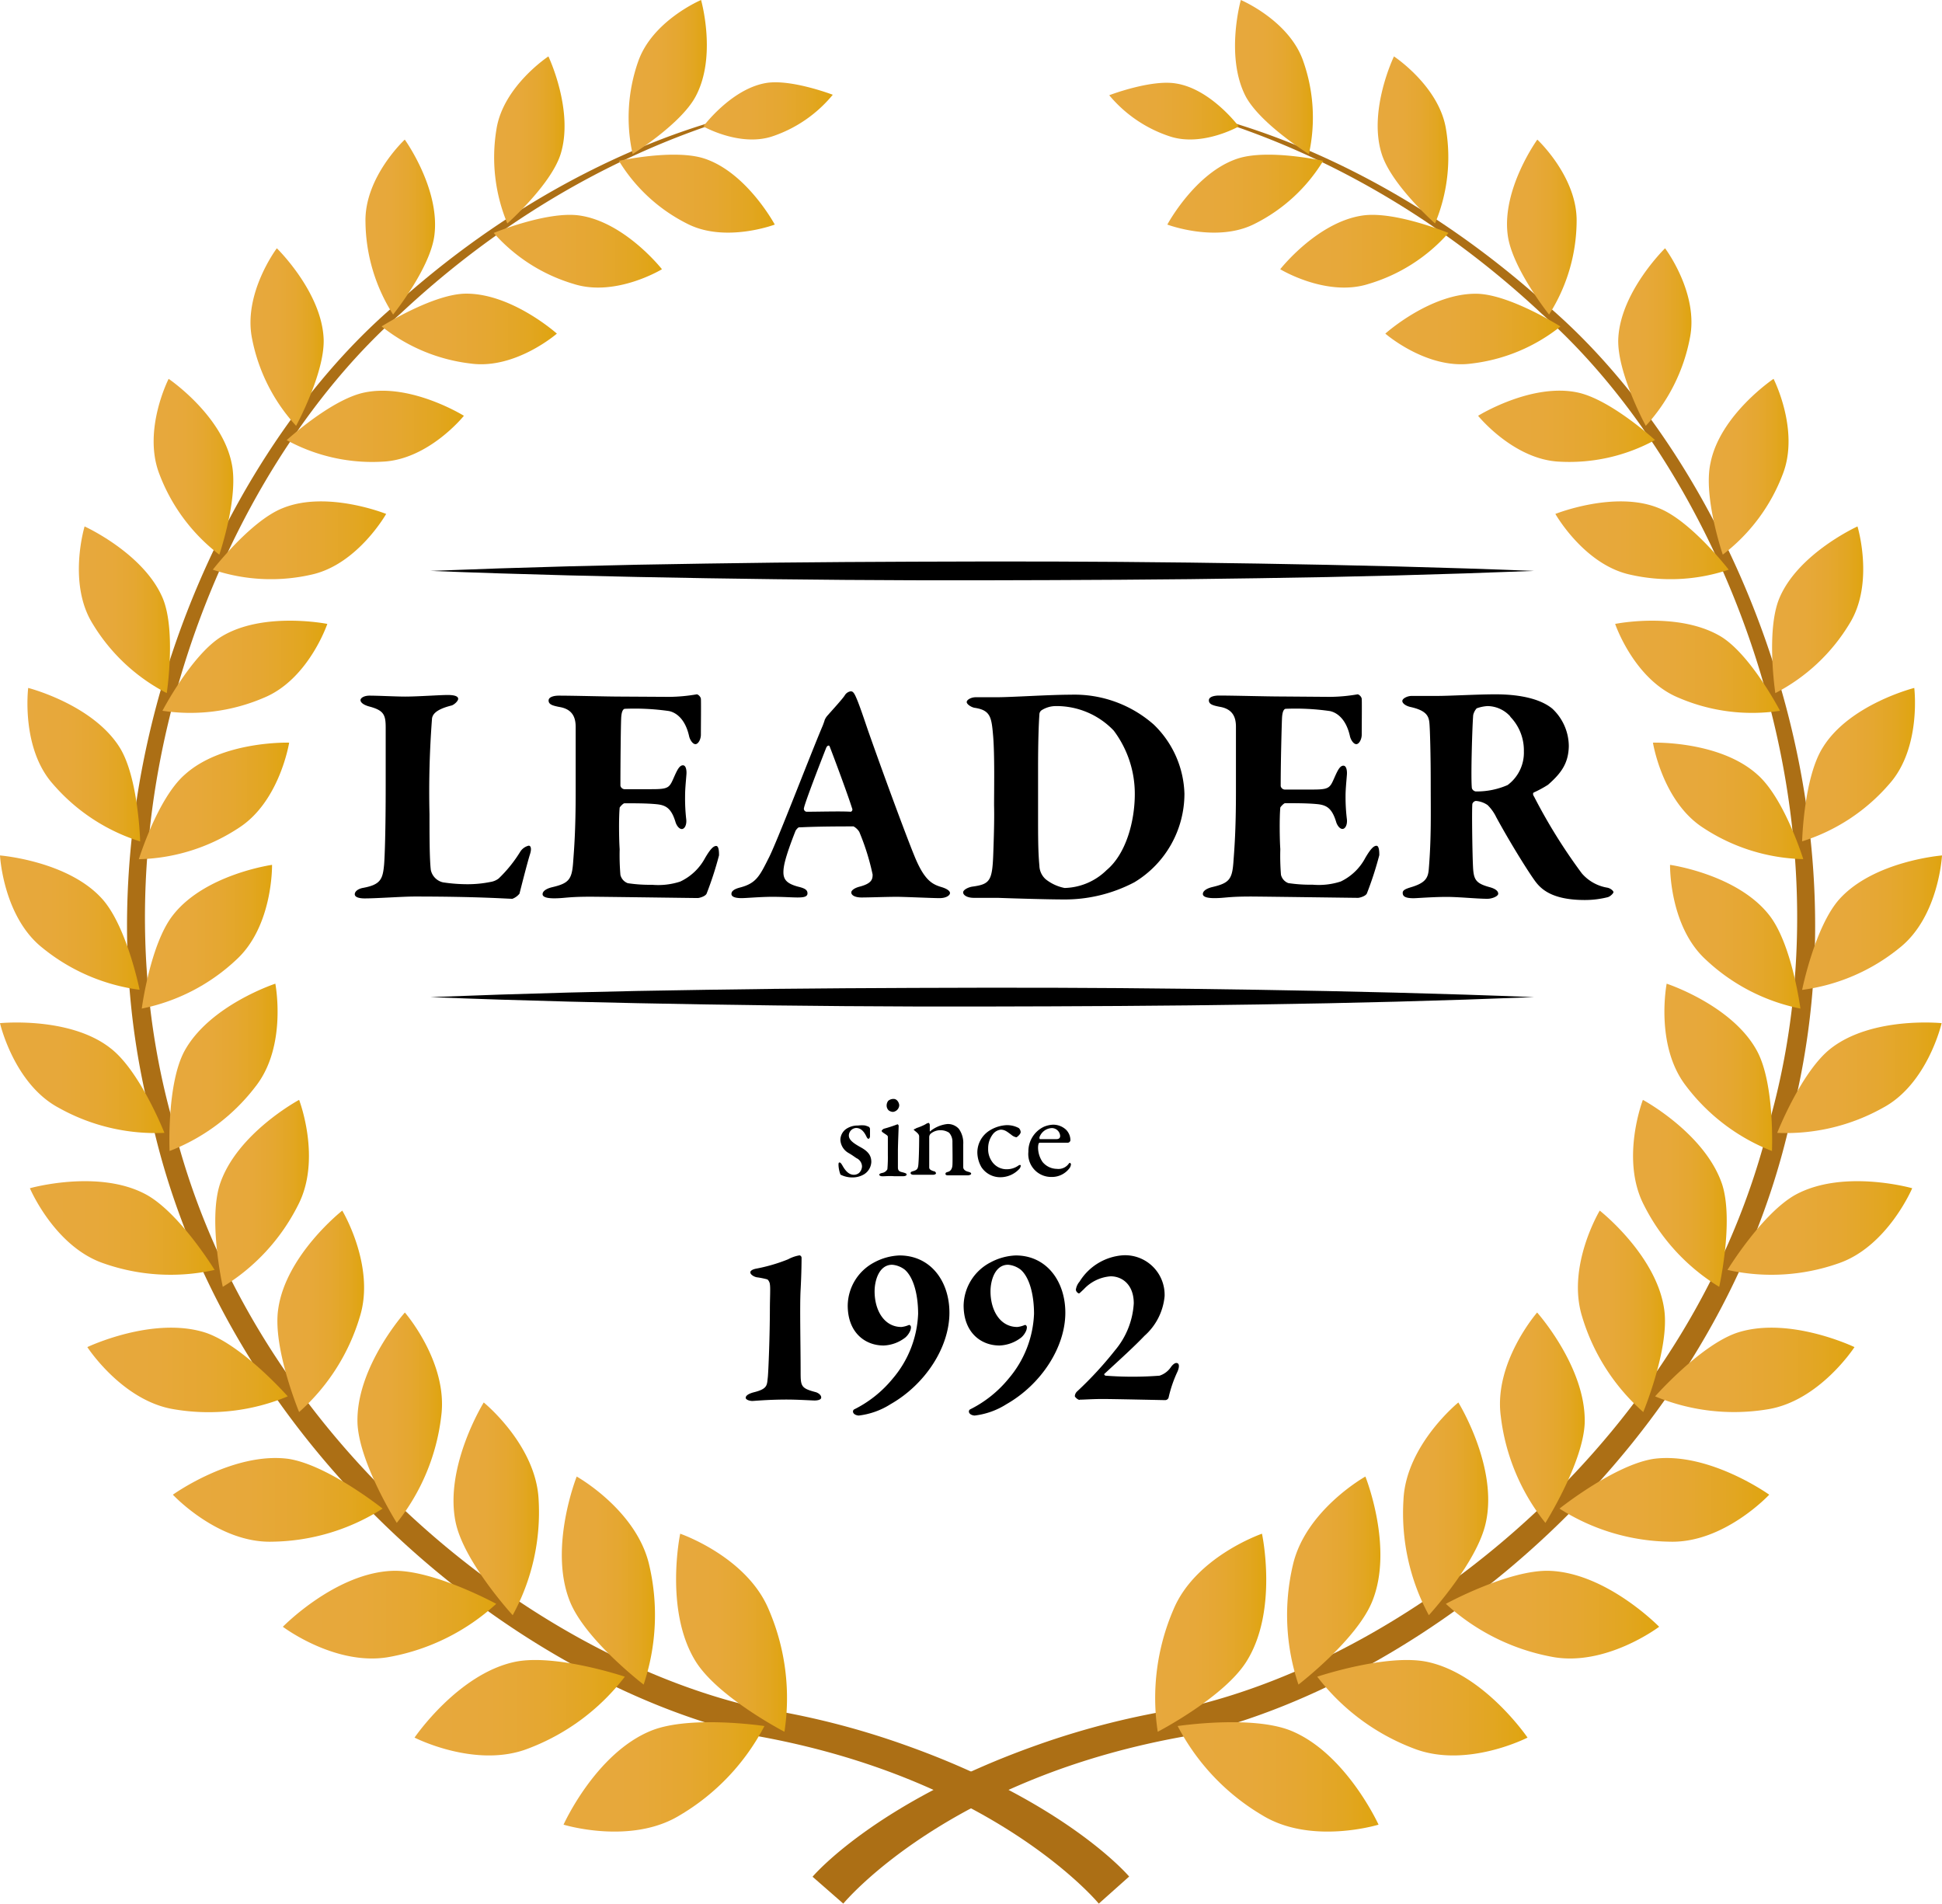 <svg xmlns="http://www.w3.org/2000/svg" xmlns:xlink="http://www.w3.org/1999/xlink" viewBox="0 0 206.59 202.5"><defs><style>.cls-1{fill:#ac6f15;}.cls-2{fill:url(#linear-gradient);}.cls-3{fill:url(#linear-gradient-2);}.cls-4{fill:url(#linear-gradient-3);}.cls-5{fill:url(#linear-gradient-4);}.cls-6{fill:url(#linear-gradient-5);}.cls-7{fill:url(#linear-gradient-6);}.cls-8{fill:url(#linear-gradient-7);}.cls-9{fill:url(#linear-gradient-8);}.cls-10{fill:url(#linear-gradient-9);}.cls-11{fill:url(#linear-gradient-10);}.cls-12{fill:url(#linear-gradient-11);}.cls-13{fill:url(#linear-gradient-12);}.cls-14{fill:url(#linear-gradient-13);}.cls-15{fill:url(#linear-gradient-14);}.cls-16{fill:url(#linear-gradient-15);}.cls-17{fill:url(#linear-gradient-16);}.cls-18{fill:url(#linear-gradient-17);}.cls-19{fill:url(#linear-gradient-18);}.cls-20{fill:url(#linear-gradient-19);}.cls-21{fill:url(#linear-gradient-20);}.cls-22{fill:url(#linear-gradient-21);}.cls-23{fill:url(#linear-gradient-22);}.cls-24{fill:url(#linear-gradient-23);}.cls-25{fill:url(#linear-gradient-24);}.cls-26{fill:url(#linear-gradient-25);}.cls-27{fill:url(#linear-gradient-26);}.cls-28{fill:url(#linear-gradient-27);}.cls-29{fill:url(#linear-gradient-28);}.cls-30{fill:url(#linear-gradient-29);}.cls-31{fill:url(#linear-gradient-30);}.cls-32{fill:url(#linear-gradient-31);}.cls-33{fill:url(#linear-gradient-32);}.cls-34{fill:url(#linear-gradient-33);}.cls-35{fill:url(#linear-gradient-34);}.cls-36{fill:url(#linear-gradient-35);}.cls-37{fill:url(#linear-gradient-36);}.cls-38{fill:url(#linear-gradient-37);}.cls-39{fill:url(#linear-gradient-38);}.cls-40{fill:url(#linear-gradient-39);}.cls-41{fill:url(#linear-gradient-40);}.cls-42{fill:url(#linear-gradient-41);}.cls-43{fill:url(#linear-gradient-42);}.cls-44{fill:url(#linear-gradient-43);}.cls-45{fill:url(#linear-gradient-44);}.cls-46{fill:url(#linear-gradient-45);}.cls-47{fill:url(#linear-gradient-46);}.cls-48{fill:url(#linear-gradient-47);}.cls-49{fill:url(#linear-gradient-48);}.cls-50{fill:url(#linear-gradient-49);}.cls-51{fill:url(#linear-gradient-50);}.cls-52{fill:url(#linear-gradient-51);}.cls-53{fill:url(#linear-gradient-52);}.cls-54{fill:url(#linear-gradient-53);}.cls-55{fill:url(#linear-gradient-54);}.cls-56{fill:url(#linear-gradient-55);}.cls-57{fill:url(#linear-gradient-56);}.cls-58{fill:url(#linear-gradient-57);}.cls-59{fill:url(#linear-gradient-58);}.cls-60{fill:url(#linear-gradient-59);}.cls-61{fill:url(#linear-gradient-60);}.cls-62{fill:url(#linear-gradient-61);}.cls-63{fill:url(#linear-gradient-62);}</style><linearGradient id="linear-gradient" x1="71.92" y1="-4401.16" x2="83.71" y2="-4401.16" gradientTransform="matrix(1, 0, 0, -1, 0, -4227.5)" gradientUnits="userSpaceOnUse"><stop offset="0" stop-color="#e7a83d"/><stop offset="0.36" stop-color="#e7a83a"/><stop offset="0.61" stop-color="#e5a731"/><stop offset="0.83" stop-color="#e2a622"/><stop offset="1" stop-color="#dfa40f"/></linearGradient><linearGradient id="linear-gradient-2" x1="59.95" y1="-4416.53" x2="81.28" y2="-4416.53" xlink:href="#linear-gradient"/><linearGradient id="linear-gradient-3" x1="59.75" y1="-4395.64" x2="69.66" y2="-4395.64" xlink:href="#linear-gradient"/><linearGradient id="linear-gradient-4" x1="44.1" y1="-4409.16" x2="66.47" y2="-4409.16" xlink:href="#linear-gradient"/><linearGradient id="linear-gradient-5" x1="48.25" y1="-4388.01" x2="57.32" y2="-4388.01" xlink:href="#linear-gradient"/><linearGradient id="linear-gradient-6" x1="30.09" y1="-4399.27" x2="52.79" y2="-4399.27" xlink:href="#linear-gradient"/><linearGradient id="linear-gradient-7" x1="38.03" y1="-4378.3" x2="47.02" y2="-4378.3" xlink:href="#linear-gradient"/><linearGradient id="linear-gradient-8" x1="18.39" y1="-4387.09" x2="40.71" y2="-4387.09" xlink:href="#linear-gradient"/><linearGradient id="linear-gradient-9" x1="29.48" y1="-4367" x2="38.73" y2="-4367" xlink:href="#linear-gradient"/><linearGradient id="linear-gradient-10" x1="9.29" y1="-4373.23" x2="30.58" y2="-4373.23" xlink:href="#linear-gradient"/><linearGradient id="linear-gradient-11" x1="22.91" y1="-4354.45" x2="32.86" y2="-4354.45" xlink:href="#linear-gradient"/><linearGradient id="linear-gradient-12" x1="3.18" y1="-4358.12" x2="22.84" y2="-4358.12" xlink:href="#linear-gradient"/><linearGradient id="linear-gradient-13" x1="18.06" y1="-4341.05" x2="29.54" y2="-4341.05" xlink:href="#linear-gradient"/><linearGradient id="linear-gradient-14" x1="0.04" y1="-4342.18" x2="17.53" y2="-4342.18" xlink:href="#linear-gradient"/><linearGradient id="linear-gradient-15" x1="15.09" y1="-4327.11" x2="28.95" y2="-4327.11" xlink:href="#linear-gradient"/><linearGradient id="linear-gradient-16" x1="0" y1="-4325.68" x2="14.88" y2="-4325.68" xlink:href="#linear-gradient"/><linearGradient id="linear-gradient-17" x1="14.77" y1="-4312.7" x2="30.76" y2="-4312.7" xlink:href="#linear-gradient"/><linearGradient id="linear-gradient-18" x1="2.9" y1="-4308.85" x2="14.91" y2="-4308.85" xlink:href="#linear-gradient"/><linearGradient id="linear-gradient-19" x1="17.29" y1="-4298.43" x2="34.82" y2="-4298.43" xlink:href="#linear-gradient"/><linearGradient id="linear-gradient-20" x1="8.39" y1="-4292.4" x2="18.09" y2="-4292.4" xlink:href="#linear-gradient"/><linearGradient id="linear-gradient-21" x1="22.6" y1="-4284.97" x2="41.08" y2="-4284.97" xlink:href="#linear-gradient"/><linearGradient id="linear-gradient-22" x1="16.36" y1="-4277.13" x2="24.83" y2="-4277.13" xlink:href="#linear-gradient"/><linearGradient id="linear-gradient-23" x1="30.49" y1="-4272.85" x2="49.35" y2="-4272.85" xlink:href="#linear-gradient"/><linearGradient id="linear-gradient-24" x1="26.65" y1="-4263.36" x2="34.43" y2="-4263.36" xlink:href="#linear-gradient"/><linearGradient id="linear-gradient-25" x1="40.6" y1="-4262.5" x2="59.24" y2="-4262.5" xlink:href="#linear-gradient"/><linearGradient id="linear-gradient-26" x1="38.87" y1="-4251.66" x2="46.27" y2="-4251.66" xlink:href="#linear-gradient"/><linearGradient id="linear-gradient-27" x1="52.54" y1="-4254.22" x2="70.42" y2="-4254.22" xlink:href="#linear-gradient"/><linearGradient id="linear-gradient-28" x1="52.55" y1="-4242.4" x2="60.04" y2="-4242.4" xlink:href="#linear-gradient"/><linearGradient id="linear-gradient-29" x1="65.83" y1="-4248.1" x2="82.42" y2="-4248.1" xlink:href="#linear-gradient"/><linearGradient id="linear-gradient-30" x1="66.93" y1="-4235.7" x2="75.21" y2="-4235.7" xlink:href="#linear-gradient"/><linearGradient id="linear-gradient-31" x1="74.82" y1="-4239.3" x2="88.58" y2="-4239.3" xlink:href="#linear-gradient"/><linearGradient id="linear-gradient-32" x1="122.89" y1="-4401.16" x2="134.68" y2="-4401.16" xlink:href="#linear-gradient"/><linearGradient id="linear-gradient-33" x1="125.33" y1="-4416.53" x2="146.65" y2="-4416.53" xlink:href="#linear-gradient"/><linearGradient id="linear-gradient-34" x1="136.94" y1="-4395.64" x2="146.85" y2="-4395.64" xlink:href="#linear-gradient"/><linearGradient id="linear-gradient-35" x1="140.13" y1="-4409.16" x2="162.5" y2="-4409.16" xlink:href="#linear-gradient"/><linearGradient id="linear-gradient-36" x1="149.26" y1="-4388.01" x2="158.34" y2="-4388.01" xlink:href="#linear-gradient"/><linearGradient id="linear-gradient-37" x1="153.81" y1="-4399.27" x2="176.5" y2="-4399.27" xlink:href="#linear-gradient"/><linearGradient id="linear-gradient-38" x1="159.56" y1="-4378.3" x2="168.57" y2="-4378.3" xlink:href="#linear-gradient"/><linearGradient id="linear-gradient-39" x1="165.89" y1="-4387.09" x2="188.21" y2="-4387.09" xlink:href="#linear-gradient"/><linearGradient id="linear-gradient-40" x1="167.86" y1="-4367" x2="177.12" y2="-4367" xlink:href="#linear-gradient"/><linearGradient id="linear-gradient-41" x1="176.02" y1="-4373.23" x2="197.3" y2="-4373.23" xlink:href="#linear-gradient"/><linearGradient id="linear-gradient-42" x1="173.73" y1="-4354.45" x2="183.68" y2="-4354.45" xlink:href="#linear-gradient"/><linearGradient id="linear-gradient-43" x1="183.77" y1="-4358.12" x2="203.42" y2="-4358.12" xlink:href="#linear-gradient"/><linearGradient id="linear-gradient-44" x1="177.06" y1="-4341.05" x2="188.54" y2="-4341.05" xlink:href="#linear-gradient"/><linearGradient id="linear-gradient-45" x1="189.06" y1="-4342.18" x2="206.55" y2="-4342.18" xlink:href="#linear-gradient"/><linearGradient id="linear-gradient-46" x1="177.66" y1="-4327.11" x2="191.52" y2="-4327.11" xlink:href="#linear-gradient"/><linearGradient id="linear-gradient-47" x1="191.71" y1="-4325.69" x2="206.59" y2="-4325.69" xlink:href="#linear-gradient"/><linearGradient id="linear-gradient-48" x1="175.84" y1="-4312.7" x2="191.83" y2="-4312.7" xlink:href="#linear-gradient"/><linearGradient id="linear-gradient-49" x1="191.69" y1="-4308.85" x2="203.7" y2="-4308.85" xlink:href="#linear-gradient"/><linearGradient id="linear-gradient-50" x1="171.78" y1="-4298.43" x2="189.31" y2="-4298.43" xlink:href="#linear-gradient"/><linearGradient id="linear-gradient-51" x1="188.52" y1="-4292.4" x2="198.2" y2="-4292.4" xlink:href="#linear-gradient"/><linearGradient id="linear-gradient-52" x1="165.51" y1="-4284.97" x2="184" y2="-4284.97" xlink:href="#linear-gradient"/><linearGradient id="linear-gradient-53" x1="181.78" y1="-4277.13" x2="190.25" y2="-4277.13" xlink:href="#linear-gradient"/><linearGradient id="linear-gradient-54" x1="157.24" y1="-4272.85" x2="176.1" y2="-4272.85" xlink:href="#linear-gradient"/><linearGradient id="linear-gradient-55" x1="172.16" y1="-4263.36" x2="179.95" y2="-4263.36" xlink:href="#linear-gradient"/><linearGradient id="linear-gradient-56" x1="147.37" y1="-4262.5" x2="166" y2="-4262.5" xlink:href="#linear-gradient"/><linearGradient id="linear-gradient-57" x1="160.32" y1="-4251.66" x2="167.72" y2="-4251.66" xlink:href="#linear-gradient"/><linearGradient id="linear-gradient-58" x1="136.19" y1="-4254.22" x2="154.05" y2="-4254.22" xlink:href="#linear-gradient"/><linearGradient id="linear-gradient-59" x1="146.55" y1="-4242.4" x2="154.05" y2="-4242.4" xlink:href="#linear-gradient"/><linearGradient id="linear-gradient-60" x1="124.18" y1="-4248.1" x2="140.77" y2="-4248.1" xlink:href="#linear-gradient"/><linearGradient id="linear-gradient-61" x1="131.39" y1="-4235.7" x2="139.68" y2="-4235.7" xlink:href="#linear-gradient"/><linearGradient id="linear-gradient-62" x1="118.02" y1="-4239.32" x2="131.78" y2="-4239.32" xlink:href="#linear-gradient"/></defs><title>Asset 67leader-since-1992</title><g id="Layer_2" data-name="Layer 2"><g id="Layer_1-2" data-name="Layer 1"><path d="M39.31,74c.92,0,2.81.1,3.8.1,1.32,0,3.69-.17,4.51-.17s1.12.17,1.12.41-.44.64-.71.71c-1.76.44-2,1-2.07,1.36a101.65,101.65,0,0,0-.27,10.2c0,2.2,0,4.74.14,5.93a1.71,1.71,0,0,0,1.29,1.32,17.35,17.35,0,0,0,2.61.2,12.18,12.18,0,0,0,2.44-.24,1.89,1.89,0,0,0,.88-.37,14.27,14.27,0,0,0,2.27-2.81,1.47,1.47,0,0,1,.92-.68c.27,0,.31.41.14.91-.31,1-.92,3.42-1.12,4.2a1.78,1.78,0,0,1-.75.54c-.58,0-3.56-.24-10.4-.24-1.32,0-4,.2-5.32.2-.61,0-1.05-.14-1.05-.44s.34-.58.88-.68c1.86-.34,2.1-.92,2.24-2.47.07-.85.17-3.56.17-8.41,0-4.2,0-5,0-6.17,0-1.36-.2-1.83-1.73-2.24-.64-.17-.95-.44-.95-.68S38.74,74,39.31,74Z"/><path d="M71.17,74.13a17.83,17.83,0,0,0,2.95-.27c.14,0,.41.24.44.47s0,3.15,0,3.83c0,.47-.27,1-.58,1s-.61-.51-.68-.88c-.44-1.93-1.49-2.51-2.13-2.64a25.59,25.59,0,0,0-4.68-.24c-.14,0-.37.14-.41,1S66,81.11,66,83.58a.47.47,0,0,0,.41.37H69.3c2,0,1.9-.17,2.54-1.59.24-.51.47-.95.81-.95s.41.58.37,1c-.07.92-.14,1.53-.14,2.27A19.37,19.37,0,0,0,73,87.14c.07.61-.17,1.05-.47,1.05s-.58-.41-.68-.78c-.44-1.42-1-1.76-2-1.86s-2.3-.1-3.42-.1c-.14,0-.51.41-.51.47-.1,1.08-.07,3.42,0,4.41A25.16,25.16,0,0,0,66,93.07a1.25,1.25,0,0,0,.78.88,15.56,15.56,0,0,0,2.58.17,7.57,7.57,0,0,0,3-.34A5.77,5.77,0,0,0,75,91.28c.54-.92.88-1.29,1.19-1.29s.3.78.3,1a36.94,36.94,0,0,1-1.32,4.07c-.14.3-.78.47-.95.47-.37,0-10.34-.14-11.42-.14-2.47,0-2.71.17-3.86.17-.64,0-1.22-.1-1.22-.44s.44-.61,1.05-.75c1.73-.41,2.07-.81,2.2-2.64.1-1.39.27-3.32.27-7.49,0-4,0-5.93,0-6.91s-.31-1.9-1.76-2.13c-.71-.14-1.12-.27-1.12-.68S59,74,59.44,74c1.59,0,5.08.1,6.64.1Z"/><path d="M91.09,74.23c.34.75.95,2.61,1.29,3.59,1.9,5.39,4.1,11.29,4.85,13.12,1.08,2.71,1.93,3.12,2.91,3.42.58.17.92.41.92.64s-.37.54-1.12.54-3.69-.14-4.54-.14c-1.12,0-2.88.07-3.76.07-.61,0-1.08-.2-1.08-.54,0-.17.24-.44.88-.61,1.32-.34,1.39-.81,1.39-1.29a25.27,25.27,0,0,0-1.42-4.54,1.64,1.64,0,0,0-.61-.58c-4.44,0-5.42.1-5.8.1-.1,0-.3.24-.37.37-1.15,2.92-1.29,3.83-1.29,4.41,0,.81.41,1.22,1.56,1.53.71.17,1,.34,1,.71s-.41.44-1.05.44-1.46-.07-2.71-.07-2.75.14-3.25.14c-.88,0-1.08-.24-1.08-.44s.1-.47.88-.68c1.73-.44,2.1-1.19,3.05-3.08.85-1.59,4.44-11,5.79-14.17,0,0,.17-.44.2-.58a1.69,1.69,0,0,1,.27-.44c.41-.47,1.63-1.8,1.86-2.17a.89.89,0,0,1,.64-.44C90.68,73.55,90.82,73.59,91.09,74.23ZM90.65,86c-.47-1.49-1.83-5.15-2.37-6.54-.07-.27-.31-.14-.41.14-.64,1.63-2.2,5.66-2.34,6.34a.32.32,0,0,0,.27.41c1.29,0,3.66-.07,4.71,0A.25.25,0,0,0,90.65,86Z"/><path d="M122.74,77.08A10.63,10.63,0,0,1,126,84.43a11,11,0,0,1-5.32,9.42A15.91,15.91,0,0,1,113,95.68c-1.39,0-4.95-.1-6.85-.17-1.22,0-2,0-2.54,0-.75,0-1.15-.3-1.15-.58s.54-.54.95-.61c2-.27,2.17-.64,2.27-3.93.07-2,.1-3.52.07-4.71,0-1.7.07-5.39-.1-7.39s-.27-2.75-2-3c-.34-.07-.81-.37-.81-.61s.47-.51.95-.51H106c1.63,0,5.59-.27,7.9-.27A12.76,12.76,0,0,1,122.74,77.08Zm-11.93-1.53a.55.55,0,0,0-.24.47c-.07,1-.14,2.78-.14,5.76v4.88c0,2.34,0,3.93.14,5.42a2,2,0,0,0,.68,1.46,4.7,4.7,0,0,0,2,.92,6.59,6.59,0,0,0,4.47-1.9c2.07-1.73,3-5.19,3-8.1a11.19,11.19,0,0,0-2.24-6.74,8.4,8.4,0,0,0-6.17-2.61A2.84,2.84,0,0,0,110.81,75.55Z"/><path d="M141.47,74.13a17.83,17.83,0,0,0,2.95-.27c.14,0,.41.24.44.47s0,3.15,0,3.83c0,.47-.27,1-.58,1s-.61-.51-.68-.88c-.44-1.93-1.49-2.51-2.13-2.64a25.59,25.59,0,0,0-4.68-.24c-.14,0-.37.14-.41,1s-.14,4.74-.14,7.22a.47.47,0,0,0,.41.37h2.91c2,0,1.9-.17,2.54-1.59.24-.51.47-.95.81-.95s.41.58.37,1c-.07.92-.14,1.53-.14,2.27a19.37,19.37,0,0,0,.14,2.41c.07.61-.17,1.05-.47,1.05s-.58-.41-.68-.78c-.44-1.42-1-1.76-2-1.86s-2.3-.1-3.42-.1c-.14,0-.51.41-.51.47-.1,1.08-.07,3.42,0,4.41a25.16,25.16,0,0,0,.07,2.74,1.25,1.25,0,0,0,.78.88,15.56,15.56,0,0,0,2.58.17,7.57,7.57,0,0,0,3-.34,5.77,5.77,0,0,0,2.61-2.51c.54-.92.88-1.29,1.19-1.29s.3.78.3,1a36.94,36.94,0,0,1-1.32,4.07c-.14.3-.78.47-.95.47-.37,0-10.34-.14-11.42-.14-2.47,0-2.71.17-3.86.17-.64,0-1.22-.1-1.22-.44s.44-.61,1.05-.75c1.73-.41,2.07-.81,2.2-2.64.1-1.39.27-3.32.27-7.49,0-4,0-5.93,0-6.91s-.31-1.9-1.76-2.13c-.71-.14-1.12-.27-1.12-.68s.64-.51,1.08-.51c1.59,0,5.08.1,6.64.1Z"/><path d="M164.68,83.48a11.64,11.64,0,0,1-1.49.81c-.17.07-.1.31,0,.44a58.77,58.77,0,0,0,5.08,8.17A4.56,4.56,0,0,0,171,94.43c.34.07.64.34.64.47s-.34.47-.61.54a9.94,9.94,0,0,1-2.44.3c-3.8,0-4.85-1.39-5.42-2.2-.81-1.15-2.58-4-4-6.61a4.62,4.62,0,0,0-.92-1.29,2.52,2.52,0,0,0-1.25-.44.47.47,0,0,0-.37.31c-.07.71,0,5.32.07,6.71s.31,1.76,1.83,2.17c.58.17.85.41.85.68s-.64.54-1.15.54c-1.12,0-3-.2-4.34-.2-1.49,0-3.15.14-3.52.14-1,0-1.15-.27-1.15-.58s.41-.44.85-.58c1.59-.47,1.86-1,1.93-2,.27-3.32.2-5.86.2-9.12,0-2.85-.07-5.63-.14-6.37s-.34-1.32-2-1.69c-.47-.1-.88-.37-.88-.64s.54-.54,1-.54h2.78c1.22,0,4.27-.17,6.1-.17,1.15,0,4.3.07,6.07,1.52a5.5,5.5,0,0,1,1.76,4C166.85,81.21,166.07,82.26,164.68,83.48Zm-4-7.25a3.31,3.31,0,0,0-2.44-1.12,4.1,4.1,0,0,0-1.15.24,1.59,1.59,0,0,0-.37.71c-.1,1.12-.27,6.74-.14,7.79a.51.51,0,0,0,.41.34,8.14,8.14,0,0,0,3.39-.68,4.29,4.29,0,0,0,1.73-3.59A5.13,5.13,0,0,0,160.65,76.23Z"/><path d="M45.79,60.73q14.67-.58,29.35-.78c9.78-.16,19.56-.2,29.35-.22s19.56.06,29.35.22,19.56.39,29.35.78q-14.67.58-29.35.78c-9.78.16-19.56.2-29.35.22s-19.56-.06-29.35-.22S55.57,61.12,45.79,60.73Z"/><path d="M45.79,106.07q14.67-.58,29.35-.78c9.78-.16,19.56-.2,29.35-.22s19.56.06,29.35.22,19.56.39,29.35.78q-14.67.58-29.35.78c-9.78.16-19.56.2-29.35.22s-19.56-.06-29.35-.22S55.57,106.46,45.79,106.07Z"/><path d="M92,119.72a2.44,2.44,0,0,1,.43.15.32.32,0,0,1,.12.2c0,.23,0,.71,0,.81s-.07.26-.16.26-.16-.11-.23-.26c-.3-.62-.65-.89-1.09-.89a.82.82,0,0,0-.77.79c0,.47.44.81,1.29,1.28s1.1.94,1.1,1.55a1.63,1.63,0,0,1-.79,1.32,2.39,2.39,0,0,1-1.17.32,2.73,2.73,0,0,1-1.32-.3,3.3,3.3,0,0,1-.21-1c0-.17,0-.29.11-.29s.21.16.3.31c.39.71.78,1,1.24,1a.89.89,0,0,0,.54-.2,1,1,0,0,0,.31-.71,1,1,0,0,0-.59-.86c-.34-.23-.43-.31-.86-.56a1.71,1.71,0,0,1-.85-1.38,1.44,1.44,0,0,1,.75-1.25,2.16,2.16,0,0,1,1.12-.28A3.19,3.19,0,0,1,92,119.72Z"/><path d="M93.89,125.13c-.2,0-.35-.07-.35-.16s.09-.15.32-.2a.77.77,0,0,0,.54-.39,14.91,14.91,0,0,0,.05-1.53c0-.4,0-1.75,0-1.91s-.16-.21-.54-.48c-.08-.07-.12-.12-.12-.16s.13-.2.28-.24a14.3,14.3,0,0,0,1.4-.46c.07,0,.13.12.13.15,0,.2-.08,2-.08,2.74s0,1.22,0,1.69.28.46.62.56.3.15.3.23-.17.15-.34.15-.77,0-1,0C94.63,125.08,94.13,125.13,93.89,125.13Zm1.77-7.54a.75.75,0,0,1-.67.69.81.81,0,0,1-.46-.17.72.72,0,0,1-.21-.51.83.83,0,0,1,.17-.5.86.86,0,0,1,.56-.2C95.45,116.89,95.66,117.34,95.66,117.59Z"/><path d="M97.49,120a6,6,0,0,0,.94-.39.94.94,0,0,1,.36-.16c.05,0,.12.15.12.2s0,.54,0,.66.07,0,.08,0a3.49,3.49,0,0,1,1.79-.74,1.56,1.56,0,0,1,1.22.51,2.56,2.56,0,0,1,.47,1.64c0,.27,0,2.26,0,2.45s.16.38.5.47.34.15.34.23-.19.16-.39.16l-1,0-1,0c-.15,0-.34,0-.34-.16s.15-.17.32-.23.39-.24.42-.69,0-2.07,0-2.46a1.41,1.41,0,0,0-.36-1,1.66,1.66,0,0,0-.85-.26,1.61,1.61,0,0,0-1.13.39.55.55,0,0,0-.13.32c0,.17,0,3.06,0,3.23s.07.29.48.42c.13,0,.24.13.24.22s-.15.16-.35.16h-.86c-.5,0-.91,0-1.14,0s-.35-.07-.35-.19.13-.16.28-.2c.44-.13.51-.27.55-.75s.08-1.56.08-2.92c0-.15-.05-.28-.34-.52s-.23-.19-.23-.23S97.4,120.08,97.49,120Z"/><path d="M108.38,120a.64.64,0,0,1,.2.43c0,.22-.4.55-.46.55a1.14,1.14,0,0,1-.54-.27c-.43-.31-.67-.54-1.13-.54a1.25,1.25,0,0,0-.78.42,2.44,2.44,0,0,0-.55,1.59,2.26,2.26,0,0,0,.38,1.34,1.87,1.87,0,0,0,1.64.86,2.11,2.11,0,0,0,1.21-.4c.13-.09.24-.05.24,0a.6.6,0,0,1-.19.4,2.75,2.75,0,0,1-2,.85,2.39,2.39,0,0,1-2-1.08,3.21,3.21,0,0,1-.43-1.57,2.76,2.76,0,0,1,1.32-2.33,3.76,3.76,0,0,1,1.77-.56A2.63,2.63,0,0,1,108.38,120Z"/><path d="M113.4,120.17a1.59,1.59,0,0,1,.47,1.14.31.31,0,0,1-.27.25c-.15,0-2.42,0-3,0a.16.16,0,0,0-.12.11,1.67,1.67,0,0,0-.05.47,2.73,2.73,0,0,0,.48,1.47,2,2,0,0,0,1.52.73,1.35,1.35,0,0,0,1.21-.48c.05-.07.12-.16.17-.16s.12.11.12.16a.9.9,0,0,1-.11.34,2.33,2.33,0,0,1-2,1,2.43,2.43,0,0,1-2.42-2.68,2.89,2.89,0,0,1,1.63-2.65,2.8,2.8,0,0,1,1-.23A2,2,0,0,1,113.4,120.17Zm-2.82.86c0,.07,0,.15.07.15.35,0,1,0,1.67,0,.3,0,.46-.08.46-.36a.9.9,0,0,0-.86-.82A1.46,1.46,0,0,0,110.57,121Z"/><path d="M80.18,148.11c1.5-.37,1.4-.76,1.5-1.6.07-.67.22-4.56.22-7.32,0-1,.07-2.22,0-2.56,0-.17-.15-.49-.3-.54a8.73,8.73,0,0,0-1.11-.22c-.32-.07-.67-.3-.67-.52s.35-.34.59-.39a18,18,0,0,0,3.43-1,3.9,3.9,0,0,1,1.21-.42.26.26,0,0,1,.22.25c0,.17,0,1.55-.1,3.38s0,5.69,0,8.65c0,1.63,0,1.85,1.6,2.27.25.07.59.29.59.57s-.49.32-.71.32-1.85-.1-2.91-.1c-2.09,0-3.47.15-3.72.15s-.69-.12-.69-.34S79.61,148.26,80.18,148.11Z"/><path d="M101,139.64c0,3.7-2.59,7.64-6.26,9.73a8.07,8.07,0,0,1-3.38,1.21c-.2,0-.62-.12-.62-.44a.3.3,0,0,1,.1-.2,12.44,12.44,0,0,0,4.12-3.28,11.29,11.29,0,0,0,2.71-6.9c0-1.8-.39-3.77-1.4-4.68a2.52,2.52,0,0,0-1.36-.54c-1.4,0-1.87,1.68-1.87,2.83,0,2,1,3.79,2.86,3.79a2.88,2.88,0,0,0,.76-.2c.15-.07.25.12.25.22a1.11,1.11,0,0,1-.12.47,2,2,0,0,1-.47.62,4,4,0,0,1-2.32.86c-2,0-3.82-1.4-3.82-4.26A5.27,5.27,0,0,1,93,134.29a6.15,6.15,0,0,1,2.69-.74C99,133.55,101,136.29,101,139.64Z"/><path d="M113.33,139.64c0,3.7-2.59,7.64-6.26,9.73a8.07,8.07,0,0,1-3.38,1.21c-.2,0-.62-.12-.62-.44a.3.3,0,0,1,.1-.2,12.44,12.44,0,0,0,4.12-3.28,11.29,11.29,0,0,0,2.71-6.9c0-1.8-.39-3.77-1.4-4.68a2.52,2.52,0,0,0-1.36-.54c-1.4,0-1.87,1.68-1.87,2.83,0,2,1,3.79,2.86,3.79a2.88,2.88,0,0,0,.76-.2c.15-.07.25.12.25.22a1.11,1.11,0,0,1-.12.47,2,2,0,0,1-.47.62,4,4,0,0,1-2.32.86c-2,0-3.82-1.4-3.82-4.26a5.27,5.27,0,0,1,2.86-4.58,6.15,6.15,0,0,1,2.69-.74C111.33,133.55,113.33,136.29,113.33,139.64Z"/><path d="M114.34,148.51a.76.76,0,0,1,.27-.52,38.9,38.9,0,0,0,4-4.34,8.51,8.51,0,0,0,2-5c0-2-1.23-2.88-2.46-2.88a4.32,4.32,0,0,0-2.86,1.38c-.32.29-.44.44-.52.44a.49.49,0,0,1-.32-.39,1.65,1.65,0,0,1,.39-.86,5.92,5.92,0,0,1,4.66-2.81,4.21,4.21,0,0,1,4.39,4.36,6.41,6.41,0,0,1-2.14,4.21c-1.11,1.16-2.34,2.27-4.29,4.07,0,.07.1.17.15.17a37.61,37.61,0,0,0,5.74,0,2.32,2.32,0,0,0,1.21-.91c.15-.22.39-.44.57-.44.44,0,.27.62.12.94a13.37,13.37,0,0,0-.94,2.76.39.39,0,0,1-.37.25c-.12,0-5.52-.12-6.63-.12s-1.95.07-2.42.07C114.76,149,114.34,148.63,114.34,148.51Z"/><path class="cls-1" d="M116.89,202.5S105.78,189,79.83,184.55C54.58,178.66,24,154,16.2,119.41,7.12,85.14,22.4,49.3,41.93,32.54,61.33,15,79.55,12.22,79.14,12c.4.53-17.63,3.67-36.5,21.33C23.56,50.16,9.07,85.53,18.25,118.89c8,33.7,37.91,57.27,62.34,62.78a84.85,84.85,0,0,1,15.66,3.95c17.24,6.11,23.87,14,23.87,14Z"/><path class="cls-1" d="M89.71,202.5s11.12-13.53,37.06-17.92c25.25-5.89,55.8-30.55,63.64-65.14,9.08-34.28-6.2-70.12-25.73-86.88C145.31,15,127.09,12.22,127.46,12c-.43.53,17.6,3.66,36.5,21.33,19.09,16.85,33.58,52.23,24.39,85.58-8,33.7-37.91,57.27-62.33,62.78a84.85,84.85,0,0,0-15.71,3.95c-17.25,6.11-23.87,14-23.87,14Z"/><path class="cls-2" d="M72.36,163.15s7.07,2.43,9.42,8.07a23.78,23.78,0,0,1,1.67,13s-7.09-3.68-9.46-7.51C70.65,171.3,72.36,163.15,72.36,163.15Z"/><path class="cls-3" d="M59.95,194.1s7.15,2.2,12.37-1a23.76,23.76,0,0,0,9-9.49s-7.9-1.19-12.06.5C63.36,186.51,59.95,194.1,59.95,194.1Z"/><path class="cls-4" d="M61.35,157.07s6.36,3.55,7.71,9.4a23.33,23.33,0,0,1-.59,12.73s-6.22-4.76-7.85-8.86C58.34,164.64,61.35,157.07,61.35,157.07Z"/><path class="cls-5" d="M44.1,184.84s6.52,3.34,12.1,1.16a23.33,23.33,0,0,0,10.27-7.64s-7.42-2.49-11.73-1.57C48.69,178.09,44.1,184.84,44.1,184.84Z"/><path class="cls-6" d="M51.46,149.19s5.58,4.52,5.84,10.37a22.84,22.84,0,0,1-2.76,12.26s-5.19-5.65-6.07-9.89C47.24,156,51.46,149.19,51.46,149.19Z"/><path class="cls-7" d="M30.09,173.05s5.73,4.33,11.49,3.18a22.86,22.86,0,0,0,11.21-5.62s-6.74-3.67-11.05-3.51C35.67,167.33,30.09,173.05,30.09,173.05Z"/><path class="cls-8" d="M43.07,139.62s4.61,5.3,3.87,11A22.37,22.37,0,0,1,42.21,162s-4-6.36-4.18-10.61C37.84,145.47,43.07,139.62,43.07,139.62Z"/><path class="cls-9" d="M18.39,159s4.79,5.15,10.54,5a22.35,22.35,0,0,0,11.77-3.52s-5.88-4.69-10.07-5.3C24.74,154.44,18.39,159,18.39,159Z"/><path class="cls-10" d="M36.41,128.78s3.55,5.91,1.87,11.29a21.91,21.91,0,0,1-6.46,10.14s-2.82-6.8-2.23-10.91C30.38,133.52,36.41,128.78,36.41,128.78Z"/><path class="cls-11" d="M9.29,143.3s3.75,5.79,9.32,6.63a21.92,21.92,0,0,0,12-1.39s-4.88-5.53-8.82-6.8C16.21,140,9.29,143.3,9.29,143.3Z"/><path class="cls-12" d="M31.82,117s2.43,6.31-.12,11.21a21.47,21.47,0,0,1-8,8.68s-1.57-7-.31-10.91C25.19,120.55,31.82,117,31.82,117Z"/><path class="cls-13" d="M3.18,126.4s2.63,6.23,7.87,8a21.5,21.5,0,0,0,11.78.69s-3.77-6.16-7.36-8.06C10.42,124.35,3.18,126.4,3.18,126.4Z"/><path class="cls-14" d="M29.29,104.64s1.26,6.5-2,10.8a21.05,21.05,0,0,1-9.25,7s-.32-7.06,1.57-10.61C22.27,106.94,29.29,104.64,29.29,104.64Z"/><path class="cls-15" d="M0,108.84s1.48,6.46,6.24,9a21.07,21.07,0,0,0,11.25,2.67s-2.59-6.59-5.73-9C7.42,108.09,0,108.84,0,108.84Z"/><path class="cls-16" d="M28.94,92s.12,6.49-3.79,10.08a20.63,20.63,0,0,1-10.07,5.21s.9-6.87,3.32-9.94C21.79,93,28.94,92,28.94,92Z"/><path class="cls-17" d="M0,91s.33,6.48,4.48,9.8a20.64,20.64,0,0,0,10.37,4.49s-1.37-6.8-4-9.69C7.21,91.57,0,91,0,91Z"/><path class="cls-18" d="M30.76,79s-1,6.29-5.38,9.08A20.15,20.15,0,0,1,14.77,91.4s2-6.48,4.89-9C23.67,78.78,30.76,79,30.76,79Z"/><path class="cls-19" d="M3,73.18S2.2,79.55,5.63,83.4a20.25,20.25,0,0,0,9.28,6.11s-.17-6.78-2.18-10C9.85,74.92,3,73.18,3,73.18Z"/><path class="cls-20" d="M34.82,66.37s-2,5.9-6.74,7.85a19.79,19.79,0,0,1-10.8,1.39s3.08-5.91,6.26-7.88C28,65,34.82,66.37,34.82,66.37Z"/><path class="cls-21" d="M9,56s-1.82,6,.83,10.31a19.83,19.83,0,0,0,7.91,7.42s1-6.59-.41-10.05C15.34,58.88,9,56,9,56Z"/><path class="cls-22" d="M41.08,54.67s-3,5.3-7.83,6.43a19.39,19.39,0,0,1-10.61-.5s4-5.18,7.42-6.54C34.77,52.13,41.08,54.67,41.08,54.67Z"/><path class="cls-23" d="M17.94,40.3s-2.78,5.44-1,10.09A19.42,19.42,0,0,0,23.33,59s2.12-6.18,1.3-9.78C23.56,44.11,17.94,40.3,17.94,40.3Z"/><path class="cls-24" d="M49.35,44.23s-3.74,4.66-8.65,4.88a19,19,0,0,1-10.2-2.29s4.72-4.32,8.24-5.06C43.69,40.71,49.35,44.23,49.35,44.23Z"/><path class="cls-25" d="M29.45,26.41S25.85,31.19,26.81,36A19.09,19.09,0,0,0,31.5,45.3s3.05-5.61,2.93-9.22C34.24,31.07,29.45,26.41,29.45,26.41Z"/><path class="cls-26" d="M59.24,35.49s-4.43,3.85-9.19,3.18a18.65,18.65,0,0,1-9.45-3.95s5.3-3.36,8.81-3.48C54.36,31.12,59.24,35.49,59.24,35.49Z"/><path class="cls-27" d="M43.06,14.85s-4.31,4-4.18,8.79a18.66,18.66,0,0,0,2.94,9.82s3.89-4.83,4.38-8.35C46.88,20.15,43.06,14.85,43.06,14.85Z"/><path class="cls-28" d="M70.42,28.64s-4.93,3-9.41,1.56a18.27,18.27,0,0,1-8.49-5.42s5.67-2.34,9.1-1.86C66.46,23.6,70.42,28.64,70.42,28.64Z"/><path class="cls-29" d="M58.34,6s-4.83,3.18-5.53,7.77a18.3,18.3,0,0,0,1.16,10s4.6-4.06,5.66-7.35C61.09,11.78,58.34,6,58.34,6Z"/><path class="cls-30" d="M82.42,23.89s-5.3,2-9.35-.11a17.88,17.88,0,0,1-7.23-6.67s5.88-1.3,9.1-.24C79.45,18.36,82.42,23.89,82.42,23.89Z"/><path class="cls-31" d="M74.58,0s-5.2,2.2-6.7,6.57a17.94,17.94,0,0,0-.58,9.82S72.44,13.2,74,10.26C76.29,6,74.58,0,74.58,0Z"/><path class="cls-32" d="M74.82,13.45s3.88,2.2,7.33,1.06a14.13,14.13,0,0,0,6.44-4.43s-4.44-1.7-7.1-1.25C77.78,9.46,74.82,13.45,74.82,13.45Z"/><path class="cls-33" d="M134.25,163.15s-7.07,2.43-9.42,8.07a23.78,23.78,0,0,0-1.67,13s7.09-3.68,9.46-7.51C136,171.3,134.25,163.15,134.25,163.15Z"/><path class="cls-34" d="M146.65,194.1s-7.15,2.2-12.37-1a23.79,23.79,0,0,1-9-9.49s7.9-1.19,12.06.5C143.19,186.51,146.65,194.1,146.65,194.1Z"/><path class="cls-35" d="M145.25,157.07s-6.36,3.55-7.71,9.4a23.26,23.26,0,0,0,.59,12.73s6.2-4.76,7.85-8.86C148.29,164.64,145.25,157.07,145.25,157.07Z"/><path class="cls-36" d="M162.5,184.84S156,188.18,150.4,186a23.33,23.33,0,0,1-10.27-7.64s7.42-2.49,11.73-1.57C157.91,178.09,162.5,184.84,162.5,184.84Z"/><path class="cls-37" d="M155.14,149.19s-5.58,4.52-5.84,10.37A22.83,22.83,0,0,0,152,171.82s5.19-5.65,6.07-9.89C159.36,156,155.14,149.19,155.14,149.19Z"/><path class="cls-38" d="M176.5,173.05s-5.73,4.33-11.49,3.18a22.84,22.84,0,0,1-11.2-5.62s6.74-3.67,11.05-3.51C170.93,167.33,176.5,173.05,176.5,173.05Z"/><path class="cls-39" d="M163.52,139.62s-4.62,5.3-3.87,11A22.34,22.34,0,0,0,164.4,162s4-6.36,4.18-10.61C168.75,145.47,163.52,139.62,163.52,139.62Z"/><path class="cls-40" d="M188.21,159s-4.79,5.15-10.54,5a22.36,22.36,0,0,1-11.77-3.52s5.88-4.69,10.07-5.3C181.85,154.44,188.21,159,188.21,159Z"/><path class="cls-41" d="M170.18,128.78s-3.55,5.91-1.87,11.29a21.91,21.91,0,0,0,6.5,10.14s2.82-6.8,2.23-10.91C176.23,133.52,170.18,128.78,170.18,128.78Z"/><path class="cls-42" d="M197.28,143.3s-3.75,5.79-9.32,6.63a21.92,21.92,0,0,1-11.89-1.39s4.88-5.53,8.82-6.8C190.4,140,197.28,143.3,197.28,143.3Z"/><path class="cls-43" d="M174.77,117s-2.43,6.31.12,11.21a21.47,21.47,0,0,0,8,8.68s1.57-7,.31-10.91C181.37,120.55,174.77,117,174.77,117Z"/><path class="cls-44" d="M203.42,126.4s-2.64,6.23-7.87,8a21.49,21.49,0,0,1-11.78.69s3.77-6.16,7.35-8.06C196.22,124.35,203.42,126.4,203.42,126.4Z"/><path class="cls-45" d="M177.3,104.64s-1.26,6.5,2,10.8a21.05,21.05,0,0,0,9.2,7s.32-7.06-1.57-10.61C184.32,106.94,177.3,104.64,177.3,104.64Z"/><path class="cls-46" d="M206.55,108.84s-1.48,6.46-6.24,9a21.07,21.07,0,0,1-11.25,2.67s2.59-6.59,5.73-9C199.21,108.09,206.55,108.84,206.55,108.84Z"/><path class="cls-47" d="M177.66,92s-.12,6.49,3.8,10.08a20.62,20.62,0,0,0,10.07,5.21s-.9-6.87-3.32-9.94C184.81,93,177.66,92,177.66,92Z"/><path class="cls-48" d="M206.59,91s-.33,6.48-4.48,9.8a20.65,20.65,0,0,1-10.4,4.5s1.37-6.8,4-9.69C199.4,91.57,206.59,91,206.59,91Z"/><path class="cls-49" d="M175.84,79s1,6.29,5.38,9.08a20.15,20.15,0,0,0,10.61,3.31s-2-6.48-4.89-9C182.93,78.78,175.84,79,175.84,79Z"/><path class="cls-50" d="M203.64,73.18s.78,6.36-2.65,10.21a20.25,20.25,0,0,1-9.28,6.11s.17-6.8,2.21-10C196.75,74.92,203.64,73.18,203.64,73.18Z"/><path class="cls-51" d="M171.82,66.37s2,5.9,6.74,7.85a19.78,19.78,0,0,0,10.8,1.39s-3.08-5.91-6.26-7.88C178.57,65,171.82,66.37,171.82,66.37Z"/><path class="cls-52" d="M197.6,56s1.82,6-.83,10.31a19.83,19.83,0,0,1-7.91,7.42s-1-6.59.41-10.05C191.25,58.88,197.6,56,197.6,56Z"/><path class="cls-53" d="M165.46,54.67s3,5.3,7.83,6.43a19.39,19.39,0,0,0,10.61-.5s-4-5.18-7.42-6.54C171.82,52.13,165.46,54.67,165.46,54.67Z"/><path class="cls-54" d="M188.67,40.3s2.78,5.44,1,10.09A19.42,19.42,0,0,1,183.27,59s-2.12-6.18-1.3-9.78C183,44.11,188.67,40.3,188.67,40.3Z"/><path class="cls-55" d="M157.24,44.23s3.77,4.66,8.65,4.88a19,19,0,0,0,10.17-2.3s-4.72-4.32-8.24-5.06C162.9,40.71,157.24,44.23,157.24,44.23Z"/><path class="cls-56" d="M177.13,26.41s3.61,4.78,2.64,9.55a19.09,19.09,0,0,1-4.69,9.34s-3.05-5.61-2.93-9.22C172.35,31.07,177.13,26.41,177.13,26.41Z"/><path class="cls-57" d="M147.37,35.49s4.43,3.85,9.19,3.18A18.64,18.64,0,0,0,166,34.73s-5.3-3.36-8.81-3.48C152.23,31.12,147.37,35.49,147.37,35.49Z"/><path class="cls-58" d="M163.54,14.85s4.3,4,4.18,8.79a18.66,18.66,0,0,1-2.93,9.82s-3.91-4.9-4.39-8.4C159.71,20.15,163.54,14.85,163.54,14.85Z"/><path class="cls-59" d="M136.19,28.64s4.93,3,9.41,1.56a18.27,18.27,0,0,0,8.49-5.42s-5.67-2.34-9.1-1.86C140.14,23.6,136.19,28.64,136.19,28.64Z"/><path class="cls-60" d="M148.29,6s4.83,3.18,5.54,7.77a18.27,18.27,0,0,1-1.17,10s-4.6-4.06-5.66-7.35C145.5,11.78,148.29,6,148.29,6Z"/><path class="cls-61" d="M124.18,23.89s5.3,2,9.35-.11a17.88,17.88,0,0,0,7.23-6.67s-5.87-1.3-9.1-.24C127.14,18.36,124.18,23.89,124.18,23.89Z"/><path class="cls-62" d="M132,0s5.2,2.2,6.66,6.57a18,18,0,0,1,.58,9.82s-5.13-3.18-6.72-6.13C130.31,6,132,0,132,0Z"/><path class="cls-63" d="M131.78,13.45s-3.88,2.2-7.33,1.06A14.13,14.13,0,0,1,118,10.13s4.44-1.7,7.1-1.25C128.81,9.46,131.78,13.45,131.78,13.45Z"/></g></g></svg>